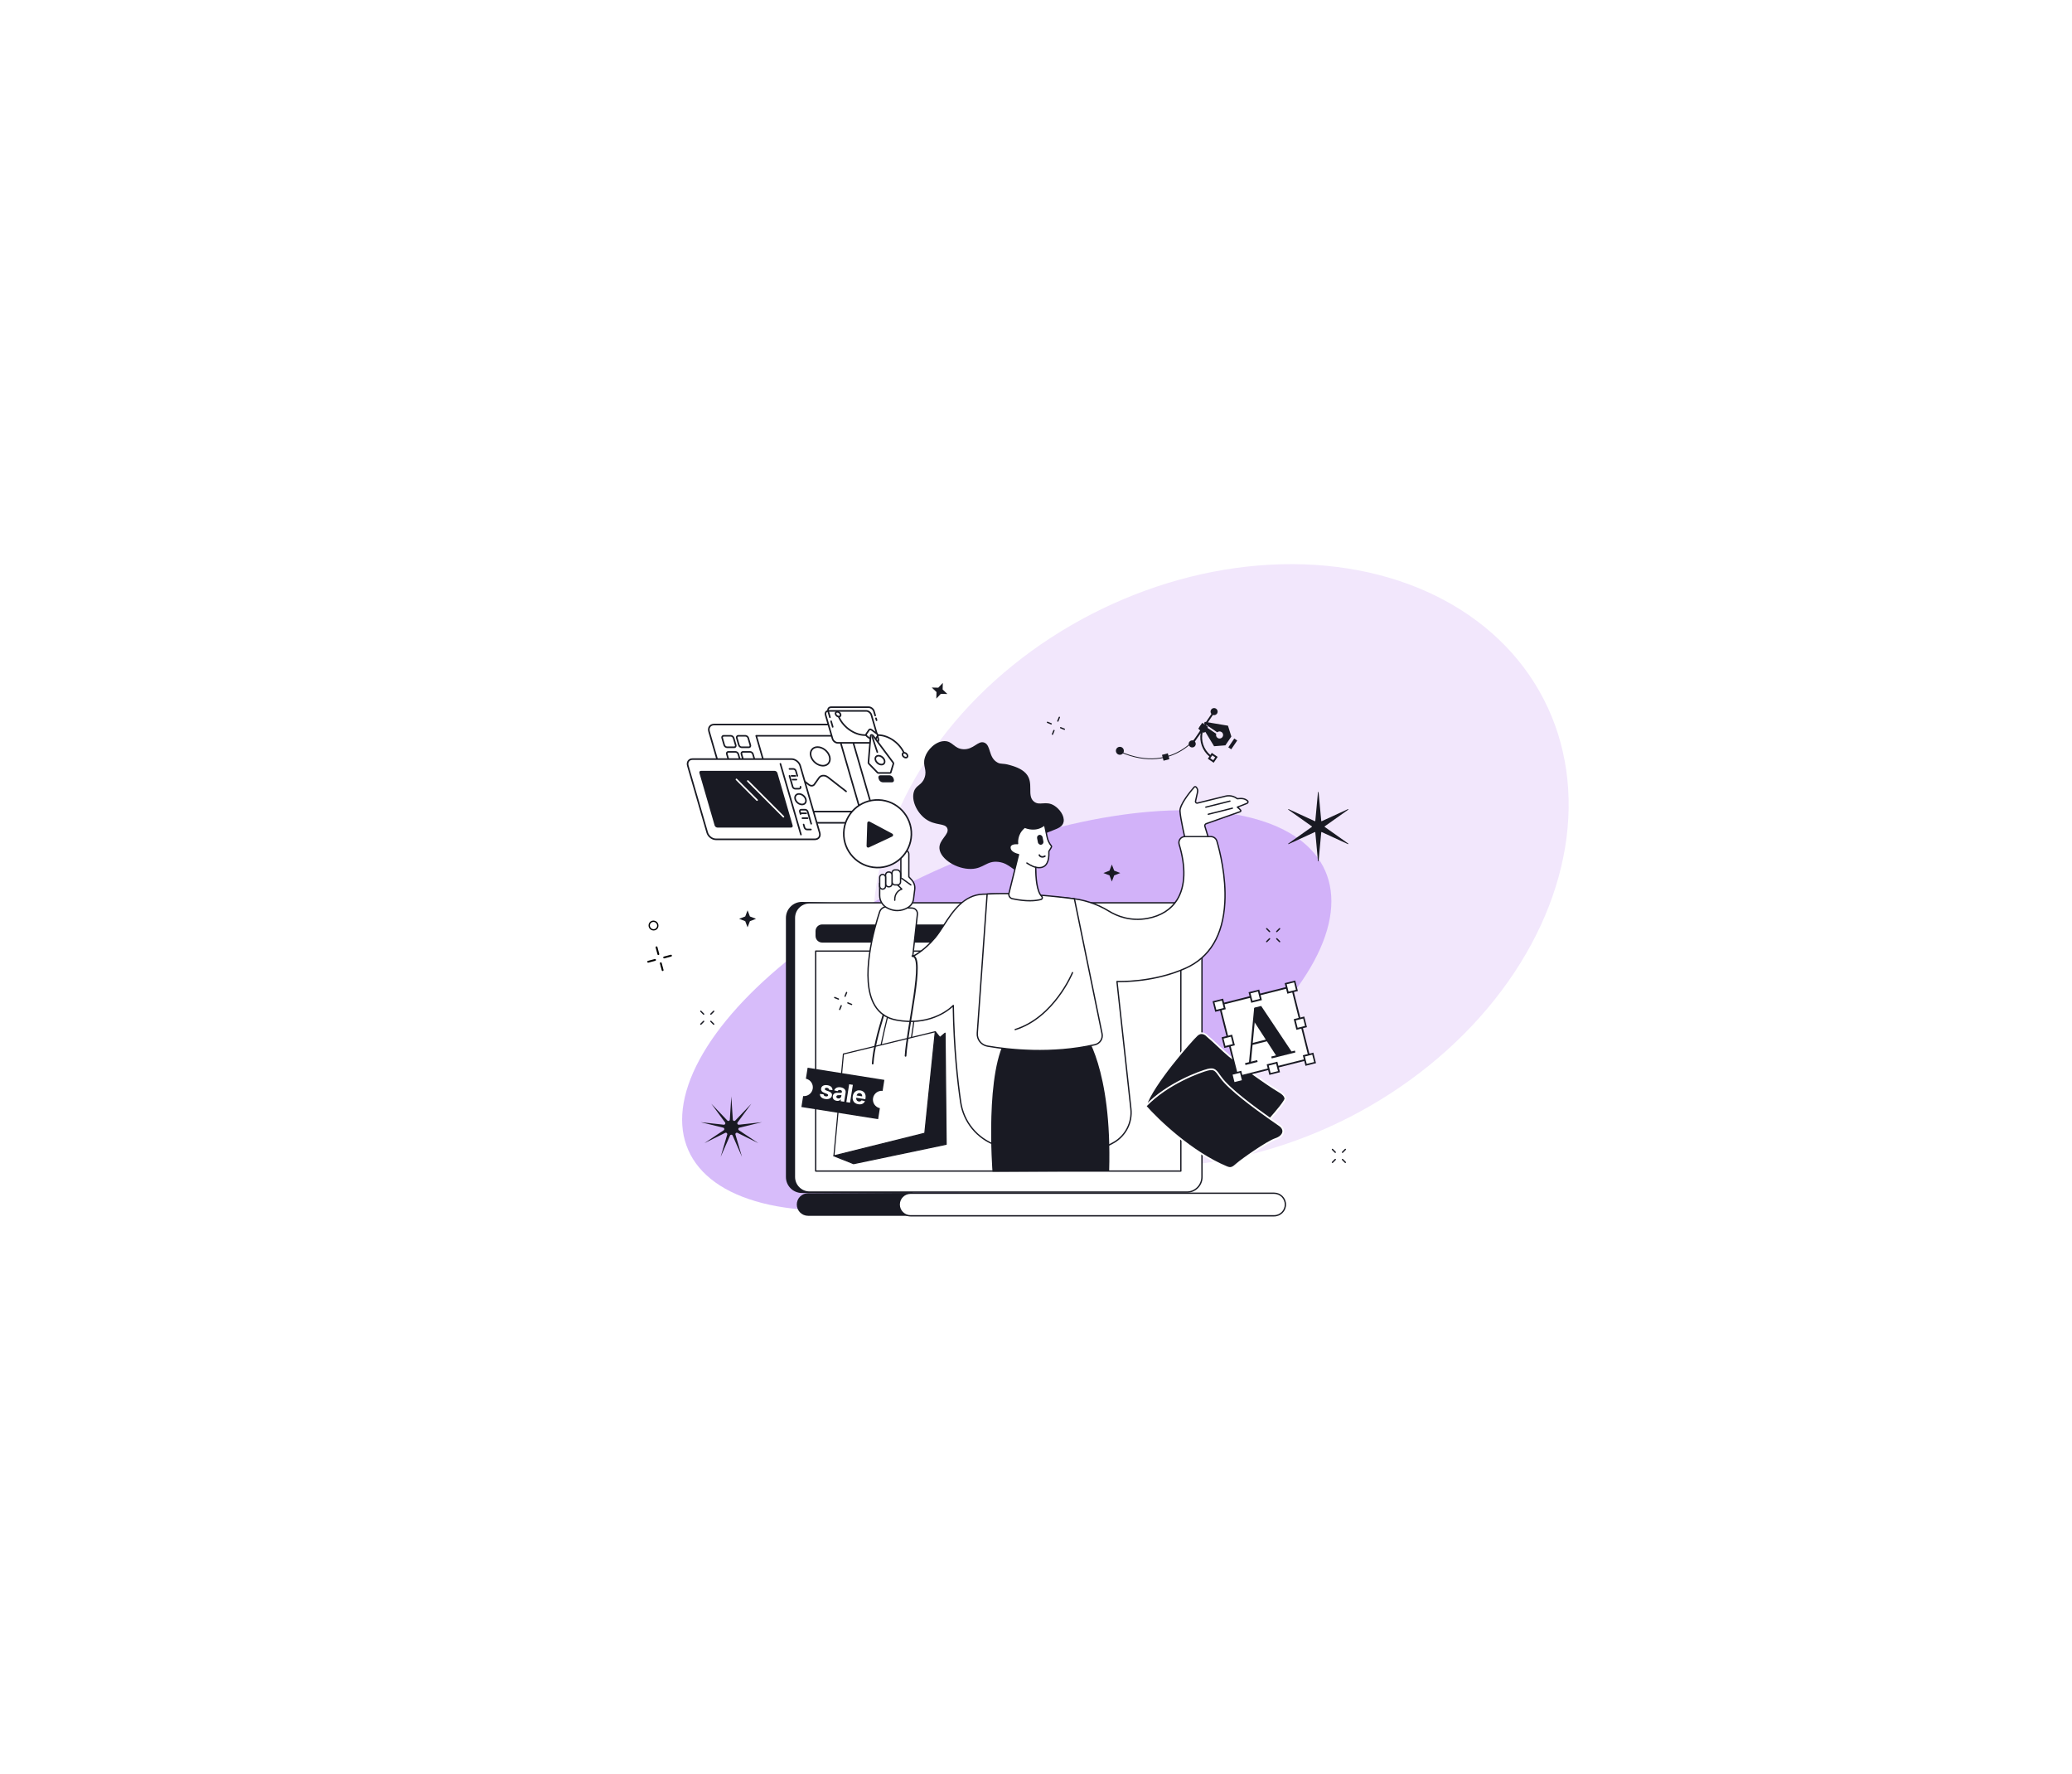 <?xml version="1.0" encoding="UTF-8"?> <svg xmlns="http://www.w3.org/2000/svg" width="1860" height="1592" viewBox="0 0 1860 1592" fill="none"><path d="M591.215 857.127C590.776 857.245 590.327 856.983 590.211 856.547L588.563 850.397C588.445 849.958 588.707 849.51 589.142 849.393C589.578 849.276 590.03 849.537 590.146 849.973L591.794 856.123C591.912 856.562 591.65 857.01 591.215 857.127Z" fill="black"></path><path d="M595.055 871.457C594.615 871.575 594.167 871.313 594.051 870.878L592.403 864.727C592.285 864.288 592.547 863.84 592.982 863.723C593.418 863.607 593.869 863.868 593.986 864.303L595.634 870.454C595.752 870.893 595.49 871.341 595.055 871.457Z" fill="black"></path><path d="M588.224 862.316L582.073 863.964C581.634 864.082 581.186 863.82 581.07 863.385C580.953 862.949 581.214 862.497 581.649 862.381L587.8 860.733C588.239 860.615 588.687 860.877 588.804 861.312C588.92 861.748 588.659 862.199 588.224 862.316Z" fill="black"></path><path d="M602.551 858.477L596.401 860.125C595.962 860.243 595.513 859.981 595.397 859.546C595.28 859.11 595.541 858.658 595.976 858.542L602.127 856.894C602.566 856.776 603.014 857.038 603.131 857.473C603.247 857.909 602.987 858.361 602.551 858.477Z" fill="black"></path><path d="M648.361 696.715C647.245 697.014 646.06 696.996 644.917 696.646C641.604 695.64 639.676 692.145 640.62 688.857C641.075 687.273 642.121 685.966 643.569 685.181C645.041 684.382 646.746 684.21 648.372 684.708C651.685 685.714 653.613 689.209 652.67 692.498C652.215 694.082 651.168 695.388 649.72 696.173C649.286 696.409 648.829 696.59 648.357 696.716L648.361 696.715ZM645.349 686.224C645.004 686.317 644.673 686.448 644.353 686.622C643.296 687.198 642.533 688.151 642.199 689.309C641.501 691.741 642.934 694.327 645.395 695.076C646.596 695.441 647.855 695.315 648.936 694.729C649.993 694.152 650.756 693.2 651.089 692.042C651.788 689.61 650.351 687.025 647.893 686.275C647.046 686.02 646.173 686.003 645.349 686.224Z" fill="black"></path><path d="M587.864 834.965C587.071 835.177 586.23 835.164 585.418 834.916C583.065 834.201 581.695 831.719 582.365 829.383C582.689 828.258 583.432 827.33 584.46 826.773C585.506 826.205 586.717 826.083 587.872 826.437C590.225 827.151 591.594 829.634 590.924 831.969C590.601 833.094 589.858 834.022 588.829 834.58C588.521 834.748 588.196 834.876 587.861 834.965L587.864 834.965ZM585.725 827.513C585.479 827.579 585.244 827.672 585.017 827.796C584.266 828.206 583.724 828.882 583.487 829.705C582.991 831.432 584.009 833.269 585.757 833.8C586.61 834.06 587.504 833.971 588.272 833.554C589.023 833.145 589.565 832.468 589.802 831.646C590.298 829.918 589.277 828.082 587.532 827.55C586.93 827.369 586.31 827.357 585.725 827.513Z" fill="black"></path><g filter="url(#filter0_f_4137_347)"><ellipse cx="1095.94" cy="776.755" rx="325.973" ry="253.706" transform="rotate(-27.234 1095.94 776.755)" fill="#F2E7FC"></ellipse></g><g opacity="0.6" filter="url(#filter1_f_4137_347)"><ellipse cx="903.744" cy="906.874" rx="140.591" ry="312.147" transform="rotate(66.332 903.744 906.874)" fill="#BD90F7"></ellipse></g><path d="M1183.12 711.002C1183.15 710.663 1183.64 710.663 1183.67 711.002L1186.07 736.804C1186.09 736.996 1186.29 737.113 1186.46 737.032L1210.01 726.207C1210.32 726.064 1210.56 726.493 1210.29 726.69L1189.14 741.666C1188.98 741.777 1188.98 742.011 1189.14 742.123L1210.29 757.099C1210.56 757.295 1210.32 757.724 1210.01 757.581L1186.46 746.756C1186.29 746.675 1186.09 746.792 1186.07 746.984L1183.67 772.786C1183.64 773.125 1183.15 773.125 1183.12 772.786L1180.72 746.984C1180.7 746.792 1180.5 746.675 1180.32 746.756L1156.78 757.581C1156.47 757.724 1156.22 757.295 1156.5 757.099L1177.65 742.123C1177.81 742.011 1177.81 741.777 1177.65 741.666L1156.5 726.69C1156.22 726.493 1156.47 726.064 1156.78 726.207L1180.32 737.032C1180.5 737.113 1180.7 736.996 1180.72 736.804L1183.12 711.002Z" fill="#191A23"></path><path d="M656.5 984L657.845 1004.88C657.916 1005.99 659.277 1006.49 660.046 1005.68L674.498 990.551L662.107 1007.41C661.447 1008.31 662.17 1009.56 663.278 1009.44L684.075 1007.14L663.745 1012.09C662.662 1012.35 662.411 1013.78 663.338 1014.4L680.749 1026L661.993 1016.72C660.995 1016.23 659.886 1017.16 660.199 1018.23L666.077 1038.31L657.671 1019.15C657.224 1018.13 655.776 1018.13 655.329 1019.15L646.923 1038.31L652.801 1018.23C653.114 1017.16 652.005 1016.23 651.007 1016.72L632.251 1026L649.662 1014.4C650.589 1013.78 650.338 1012.35 649.255 1012.09L628.925 1007.14L649.722 1009.44C650.83 1009.56 651.553 1008.31 650.893 1007.41L638.502 990.551L652.954 1005.68C653.723 1006.49 655.084 1005.99 655.155 1004.88L656.5 984Z" fill="#191A23"></path><path d="M810.101 1059.9C819.04 1053.5 828.297 1047.54 837.7 1041.85C856.787 1030.31 876.579 1019.99 896.508 1009.99C906.992 1004.73 917.752 999.97 928.409 995.072C939.129 990.148 949.87 985.269 960.614 980.389C970.43 975.932 980.247 971.475 990.053 966.994C1022.71 897.608 1058.75 818.947 1054.33 818.947L719.851 809.451C711.937 809.451 705.5 815.896 705.5 823.818V1056.34C705.5 1064.27 711.937 1070.71 719.851 1070.71L818.47 1071.35C823.532 1067.63 804.999 1063.56 810.104 1059.9L810.101 1059.9Z" fill="#191A23"></path><path d="M1065.45 810.263H726.678C719.2 810.263 713.138 816.332 713.138 823.818V1056.34C713.138 1063.83 719.2 1069.9 726.678 1069.9H1065.45C1072.92 1069.9 1078.99 1063.83 1078.99 1056.34V823.818C1078.99 816.332 1072.92 810.263 1065.45 810.263Z" fill="white"></path><path d="M1065.45 1070.49H726.678C718.886 1070.49 712.547 1064.14 712.547 1056.34V823.816C712.547 816.015 718.886 809.669 726.678 809.669H1065.45C1073.24 809.669 1079.58 816.015 1079.58 823.816V1056.34C1079.58 1064.14 1073.24 1070.49 1065.45 1070.49ZM726.678 810.855C719.538 810.855 713.732 816.671 713.732 823.816V1056.34C713.732 1063.49 719.541 1069.3 726.678 1069.3H1065.45C1072.59 1069.3 1078.39 1063.49 1078.39 1056.34V823.816C1078.39 816.668 1072.59 810.855 1065.45 810.855H726.678Z" fill="#191A23"></path><path d="M863.678 1070.93H725.382C719.806 1070.93 715.271 1075.47 715.271 1081.05C715.271 1086.63 719.809 1091.18 725.382 1091.18H867.809C873.385 1091.18 863.68 1070.93 863.68 1070.93L863.678 1070.93Z" fill="#191A23"></path><path d="M1143.78 1070.93H817.315C811.731 1070.93 807.205 1075.46 807.205 1081.05C807.205 1086.64 811.731 1091.18 817.315 1091.18H1143.78C1149.36 1091.18 1153.89 1086.64 1153.89 1081.05C1153.89 1075.46 1149.36 1070.93 1143.78 1070.93Z" fill="white"></path><path d="M1143.78 1091.77H817.315C811.413 1091.77 806.611 1086.96 806.611 1081.05C806.611 1075.14 811.413 1070.34 817.315 1070.34H1143.78C1149.68 1070.34 1154.48 1075.14 1154.48 1081.05C1154.48 1086.96 1149.68 1091.77 1143.78 1091.77ZM817.315 1071.52C812.065 1071.52 807.795 1075.8 807.795 1081.05C807.795 1086.31 812.065 1090.58 817.315 1090.58H1143.78C1149.03 1090.58 1153.29 1086.31 1153.29 1081.05C1153.29 1075.8 1149.03 1071.52 1143.78 1071.52H817.315Z" fill="#191A23"></path><path d="M1054.09 829.69H738.031C734.751 829.69 732.092 832.352 732.092 835.635V840.008C732.092 843.292 734.751 845.954 738.031 845.954H1054.09C1057.37 845.954 1060.03 843.292 1060.03 840.008V835.635C1060.03 832.352 1057.37 829.69 1054.09 829.69Z" fill="#191A23"></path><path d="M1049.54 841.652C1051.64 841.155 1052.95 839.046 1052.45 836.941C1051.95 834.836 1049.85 833.532 1047.74 834.029C1045.64 834.526 1044.34 836.635 1044.83 838.74C1045.33 840.845 1047.44 842.149 1049.54 841.652Z" fill="white"></path><path d="M1060.03 853.587H732.227V1051.03H1060.03V853.587Z" fill="white"></path><path d="M1060.03 1051.63H732.227C731.901 1051.63 731.636 1051.36 731.636 1051.04V853.589C731.636 853.263 731.901 852.998 732.227 852.998H1060.03C1060.36 852.998 1060.62 853.263 1060.62 853.589V1051.04C1060.62 1051.36 1060.36 1051.63 1060.03 1051.63H1060.03ZM732.818 1050.44H1059.44V854.178H732.818V1050.44Z" fill="#191A23"></path><path d="M816.345 941.351C822.5 910.5 827.675 854.362 818.296 857.489C807.783 860.993 793.5 923.5 788.994 947.833" stroke="#191A23"></path><path d="M830.187 1017.07L839.583 925.959L843.759 931.159L848.379 927.284L849.355 1027.01L766.264 1044.4L748.604 1037.36L830.187 1017.07Z" fill="#191A23" stroke="#191A23" stroke-linejoin="round"></path><path d="M830.187 1017.07L748.604 1037.36L757.118 945.971L839.583 925.959L830.187 1017.07Z" fill="white" stroke="#191A23" stroke-linejoin="round"></path><path d="M915.942 781.45C910.069 783.278 907.077 774.859 896.211 773.549C885.629 772.273 883.133 779.619 871.747 779.869C858.769 780.155 844.201 771.004 843.337 761.697C842.585 753.589 852.565 748.949 850.379 743.441C848.365 738.362 839.542 741.443 830.683 734.866C823.079 729.222 817.816 718.222 820.45 710.342C822.454 704.349 827.407 704.991 829.919 698.095C832.583 690.786 828.03 687.74 830.134 680.285C832.302 672.606 840.184 665.212 847.803 665.138C855.189 665.064 856.397 671.925 864.642 672.421C874.088 672.991 877.904 664.31 883.583 666.496C889.708 668.852 887.132 679.661 895.265 684.28C898.652 686.204 899.614 684.684 906.47 686.644C909.966 687.645 916.674 689.563 920.795 693.975C928.69 702.431 921.354 713.924 928.176 719.432C933.256 723.537 938.806 718.347 946.327 722.987C950.975 725.853 955.82 732.13 954.781 737.614C953.143 746.242 938.689 743.618 928.57 755.775C919.3 766.913 922.997 779.256 915.945 781.453L915.942 781.45Z" fill="#191A23"></path><path d="M817.66 876.226C817.641 876.226 817.62 876.226 817.601 876.224C817.275 876.192 817.039 875.903 817.071 875.576L818.77 858.299C818.802 857.972 819.085 857.742 819.417 857.768C819.743 857.8 819.979 858.089 819.947 858.416L818.248 875.693C818.219 875.998 817.959 876.229 817.66 876.229V876.226Z" fill="#191A23"></path><path d="M1120.12 718.989C1117.48 716.485 1114.39 716.408 1110.78 716.856L1109.51 716.06C1106.72 714.314 1103.34 713.773 1100.15 714.558L1074.98 720.746C1073.92 721.006 1072.97 720.066 1073.21 719.005C1073.69 716.891 1074.41 713.717 1074.96 711.21C1075.53 708.645 1074.52 707.135 1073.67 706.36C1073.18 705.917 1072.43 705.965 1071.99 706.461C1069.21 709.658 1058.92 721.892 1059.25 727.944C1059.62 734.94 1064.42 755.311 1064.42 755.311H1085.81L1081.61 741.594C1081.32 740.634 1081.83 739.61 1082.78 739.275L1113.33 728.461C1113.88 728.267 1114.06 727.583 1113.68 727.137C1113 726.341 1111.93 725.206 1110.76 724.415L1119.44 720.979C1120.23 720.666 1120.56 719.721 1120.12 718.989H1120.12Z" fill="white"></path><path d="M1085.8 755.903H1064.41C1064.14 755.903 1063.9 755.714 1063.84 755.446C1063.64 754.613 1059.03 734.945 1058.65 727.975C1058.32 721.762 1068.44 709.639 1071.54 706.074C1071.86 705.71 1072.3 705.495 1072.78 705.469C1073.25 705.432 1073.71 705.601 1074.06 705.922C1074.89 706.681 1076.19 708.392 1075.54 711.34C1074.98 713.847 1074.26 717.023 1073.78 719.138C1073.71 719.438 1073.8 719.732 1074.02 719.947C1074.24 720.162 1074.53 720.244 1074.83 720.17L1100 713.983C1103.33 713.163 1106.91 713.739 1109.82 715.556L1110.92 716.241C1114.75 715.787 1117.86 716.028 1120.52 718.557C1120.56 718.594 1120.6 718.636 1120.62 718.684C1120.92 719.183 1120.98 719.782 1120.79 720.329C1120.6 720.878 1120.19 721.313 1119.65 721.526L1111.95 724.574C1112.82 725.293 1113.58 726.116 1114.12 726.747C1114.42 727.105 1114.54 727.588 1114.41 728.042C1114.29 728.493 1113.96 728.856 1113.52 729.013L1082.97 739.827C1082.32 740.058 1081.97 740.753 1082.17 741.414L1086.37 755.131C1086.42 755.311 1086.39 755.505 1086.28 755.656C1086.17 755.807 1085.99 755.897 1085.8 755.897L1085.8 755.903ZM1064.88 754.717H1085L1081.04 741.767C1080.66 740.498 1081.33 739.159 1082.58 738.715L1113.13 727.901C1113.23 727.864 1113.26 727.784 1113.27 727.739C1113.29 727.694 1113.3 727.607 1113.22 727.522C1112.56 726.742 1111.53 725.654 1110.42 724.906C1110.24 724.784 1110.14 724.569 1110.17 724.351C1110.19 724.134 1110.33 723.945 1110.54 723.866L1119.22 720.43C1119.44 720.345 1119.6 720.17 1119.68 719.952C1119.74 719.756 1119.73 719.544 1119.64 719.358C1117.27 717.156 1114.52 716.991 1110.85 717.445C1110.72 717.461 1110.58 717.432 1110.47 717.36L1109.2 716.564C1106.56 714.914 1103.31 714.394 1100.29 715.134L1075.12 721.321C1074.42 721.494 1073.7 721.295 1073.19 720.791C1072.68 720.289 1072.47 719.573 1072.63 718.875C1073.11 716.761 1073.83 713.59 1074.38 711.083C1074.88 708.838 1074.05 707.514 1073.27 706.798C1073.15 706.694 1073 706.639 1072.85 706.649C1072.69 706.657 1072.54 706.732 1072.44 706.851C1066.19 714.025 1059.59 723.327 1059.84 727.912C1060.17 734.197 1064.18 751.663 1064.89 754.717H1064.88Z" fill="#191A23"></path><path d="M1084.63 731.385C1084.37 731.385 1084.12 731.204 1084.06 730.936C1083.98 730.618 1084.17 730.297 1084.49 730.217L1106.19 724.778C1106.51 724.696 1106.83 724.892 1106.91 725.208C1106.99 725.526 1106.79 725.848 1106.48 725.927L1084.78 731.366C1084.73 731.379 1084.68 731.385 1084.63 731.385H1084.63Z" fill="#191A23"></path><path d="M1082.42 725.02C1082.16 725.02 1081.91 724.839 1081.85 724.571C1081.77 724.253 1081.96 723.932 1082.28 723.852L1103.98 718.413C1104.3 718.334 1104.62 718.527 1104.7 718.843C1104.78 719.162 1104.58 719.483 1104.27 719.562L1082.57 725.001C1082.52 725.014 1082.47 725.02 1082.42 725.02H1082.42Z" fill="#191A23"></path><path d="M796.375 813.821C802.452 814.187 812.637 814.689 818.831 814.989C821.701 815.127 823.853 817.658 823.537 820.518L819.355 858.357C819.355 858.357 828.912 854.054 839.38 841.573C849.846 829.093 859.275 803.437 882.457 802.529C897.205 801.951 934.21 804.315 959.18 806.111C972.005 807.034 984.442 810.969 995.393 817.716C1003.35 822.616 1015.16 826.997 1030.1 824.275C1057.53 819.279 1069.92 795.774 1058.5 757.81C1057.46 754.335 1060.04 750.827 1063.67 750.827H1086.94C1089.46 750.827 1091.68 752.493 1092.39 754.921C1097.69 773.018 1115.4 845.951 1064.41 868.914C1034.32 882.467 1002.69 880.904 1002.69 880.904L1015.18 995.178C1016.52 1007.39 1010.52 1019.25 999.874 1025.36C988.701 1031.77 971.236 1037.66 945.253 1036.8C923.561 1036.08 906.704 1032.24 894.258 1027.86C877.231 1021.87 864.96 1006.89 862.35 989.018C859.538 969.766 856.286 939.908 855.751 902.416C855.751 902.416 838.124 921.744 804.586 915.488C763.166 907.759 783.217 837.806 789.631 818.401C790.582 815.519 793.349 813.646 796.375 813.829V813.821Z" fill="white"></path><path d="M950.35 1037.48C948.667 1037.48 946.963 1037.45 945.235 1037.39C926.44 1036.77 909.224 1033.75 894.062 1028.41C876.796 1022.34 864.42 1007.28 861.764 989.097C859.082 970.74 855.78 941.117 855.178 903.79C850.949 907.674 833.513 921.479 804.477 916.064C795.665 914.419 788.997 909.855 784.656 902.501C770.711 878.858 784.508 832.006 789.069 818.21C790.103 815.079 793.134 813.031 796.413 813.232C802.58 813.604 813.125 814.121 818.863 814.397C820.413 814.471 821.823 815.164 822.83 816.344C823.84 817.528 824.301 819.032 824.129 820.582L820.066 857.331C822.724 855.9 830.569 851.159 838.927 841.191C841.453 838.18 843.934 834.367 846.56 830.332C854.593 817.992 864.592 802.633 882.433 801.935C896.871 801.37 932.162 803.572 959.223 805.517C972.185 806.448 984.803 810.492 995.703 817.207C1002.98 821.688 1014.83 826.45 1030 823.688C1041.85 821.529 1050.95 815.758 1056.3 807C1063.48 795.249 1064.05 778.298 1057.94 757.98C1057.38 756.136 1057.72 754.194 1058.87 752.65C1060.01 751.114 1061.76 750.233 1063.67 750.233H1086.94C1089.7 750.233 1092.18 752.093 1092.96 754.754C1095.54 763.557 1101.4 786.576 1100.11 810.125C1098.48 839.631 1086.56 859.591 1064.66 869.453C1037.22 881.806 1008.17 881.639 1003.35 881.517L1015.77 995.112C1017.13 1007.58 1011.01 1019.65 1000.17 1025.87C986.74 1033.58 969.999 1037.48 950.347 1037.48L950.35 1037.48ZM855.751 901.816C855.822 901.816 855.891 901.829 855.96 901.856C856.188 901.941 856.339 902.158 856.342 902.4C856.882 940.311 860.227 970.379 862.936 988.925C865.527 1006.67 877.604 1021.37 894.454 1027.29C909.502 1032.59 926.599 1035.59 945.275 1036.2C966.919 1036.92 985.195 1033.1 999.58 1024.84C1010.01 1018.85 1015.91 1007.23 1014.6 995.237L1002.1 880.962C1002.08 880.79 1002.14 880.617 1002.26 880.493C1002.38 880.365 1002.55 880.299 1002.72 880.307C1003.04 880.326 1034.56 881.703 1064.17 868.368C1085.64 858.702 1097.33 839.082 1098.93 810.056C1100.21 786.69 1094.39 763.828 1091.83 755.083C1091.2 752.923 1089.19 751.414 1086.94 751.414H1063.68C1062.14 751.414 1060.74 752.122 1059.82 753.353C1058.9 754.592 1058.63 756.152 1059.07 757.633C1065.29 778.285 1064.68 795.568 1057.31 807.613C1051.78 816.668 1042.41 822.63 1030.21 824.851C1014.68 827.681 1002.54 822.802 995.085 818.212C984.344 811.595 971.915 807.613 959.141 806.695C932.109 804.75 896.869 802.553 882.483 803.116C865.254 803.79 855.852 818.234 847.556 830.977C844.909 835.041 842.41 838.883 839.836 841.95C829.403 854.393 819.997 858.715 819.602 858.893C819.409 858.981 819.183 858.957 819.011 858.832C818.839 858.708 818.749 858.501 818.77 858.288L822.952 820.449C823.087 819.228 822.724 818.045 821.929 817.111C821.137 816.18 820.026 815.636 818.807 815.578C813.067 815.302 802.516 814.782 796.344 814.41C793.574 814.233 791.062 815.957 790.195 818.578C785.674 832.255 771.986 878.683 785.679 901.896C789.838 908.943 796.235 913.318 804.697 914.896C837.531 921.025 855.144 902.198 855.316 902.01C855.43 901.885 855.589 901.816 855.753 901.816H855.751Z" fill="#191A23"></path><path d="M818.563 789.924L815.844 786.907V766.597C815.844 764.621 814.243 763.018 812.269 763.018C810.295 763.018 808.694 764.621 808.694 766.597V788.467L789.668 792.612V803.776C789.668 808.639 792.49 813.06 796.898 815.103L797.844 815.54C803.55 818.186 810.215 817.692 815.47 814.235C818.007 812.566 819.684 809.868 820.061 806.854L821.147 798.154C821.521 795.164 820.575 792.158 818.558 789.921L818.563 789.924Z" fill="white"></path><path d="M805.506 817.835C802.826 817.835 800.134 817.254 797.598 816.079L796.651 815.641C792.051 813.511 789.077 808.852 789.077 803.776V792.612C789.077 792.333 789.271 792.092 789.544 792.033L808.103 787.99V766.598C808.103 764.297 809.971 762.427 812.269 762.427C814.567 762.427 816.435 764.297 816.435 766.598V786.682L819.001 789.529C821.134 791.895 822.133 795.069 821.738 798.234L820.652 806.934C820.254 810.125 818.484 812.97 815.797 814.737C812.667 816.795 809.097 817.838 805.503 817.838L805.506 817.835ZM790.262 793.089V803.776C790.262 808.393 792.965 812.627 797.15 814.567L798.096 815.005C803.656 817.581 810.03 817.108 815.15 813.742C817.546 812.166 819.123 809.629 819.48 806.782L820.567 798.083C820.919 795.26 820.029 792.431 818.126 790.319L815.407 787.303C815.309 787.194 815.253 787.053 815.253 786.905V766.595C815.253 764.947 813.915 763.607 812.269 763.607C810.623 763.607 809.285 764.947 809.285 766.595V788.465C809.285 788.743 809.092 788.985 808.819 789.043L790.259 793.087L790.262 793.089Z" fill="#191A23"></path><path d="M803.422 780.733H805.042C806.899 780.733 808.407 782.243 808.407 784.103V791.556C808.407 793.023 807.217 794.214 805.752 794.214H803.425C801.959 794.214 800.77 793.023 800.77 791.556V783.395C800.77 781.927 801.959 780.736 803.425 780.736L803.422 780.733Z" fill="white"></path><path d="M805.749 794.809H803.422C801.631 794.809 800.173 793.349 800.173 791.556V783.395C800.173 781.601 801.631 780.142 803.422 780.142H805.042C807.223 780.142 808.999 781.919 808.999 784.103V791.556C808.999 793.349 807.541 794.809 805.749 794.809ZM803.422 781.328C802.283 781.328 801.358 782.254 801.358 783.395V791.556C801.358 792.697 802.286 793.623 803.422 793.623H805.749C806.889 793.623 807.814 792.697 807.814 791.556V784.103C807.814 782.572 806.571 781.328 805.039 781.328H803.42H803.422Z" fill="#191A23"></path><path d="M798.109 782.617H797.64C796.173 782.617 794.984 783.807 794.984 785.276V793.233C794.984 794.701 796.173 795.891 797.64 795.891H798.109C799.576 795.891 800.764 794.701 800.764 793.233V785.276C800.764 783.807 799.576 782.617 798.109 782.617Z" fill="white"></path><path d="M798.109 796.485H797.64C795.848 796.485 794.391 795.026 794.391 793.233V785.278C794.391 783.485 795.848 782.026 797.64 782.026H798.109C799.9 782.026 801.358 783.485 801.358 785.278V793.233C801.358 795.026 799.9 796.485 798.109 796.485ZM797.64 783.212C796.5 783.212 795.575 784.138 795.575 785.278V793.233C795.575 794.373 796.5 795.299 797.64 795.299H798.109C799.248 795.299 800.173 794.373 800.173 793.233V785.278C800.173 784.138 799.248 783.212 798.109 783.212H797.64Z" fill="#191A23"></path><path d="M792.329 797.987C790.861 797.987 789.673 796.796 789.673 795.329V787.457C789.673 785.987 790.863 784.798 792.329 784.798C793.794 784.798 794.984 785.989 794.984 787.457V795.329C794.984 796.798 793.794 797.987 792.329 797.987Z" fill="white"></path><path d="M792.329 798.579C790.537 798.579 789.08 797.119 789.08 795.326V787.454C789.08 785.66 790.537 784.201 792.329 784.201C794.12 784.201 795.578 785.66 795.578 787.454V795.326C795.578 797.119 794.12 798.579 792.329 798.579ZM792.329 785.39C791.189 785.39 790.264 786.316 790.264 787.457V795.329C790.264 796.469 791.192 797.395 792.329 797.395C793.466 797.395 794.393 796.469 794.393 795.329V787.457C794.393 786.318 793.466 785.39 792.329 785.39Z" fill="#191A23"></path><path d="M817.66 794.809C817.541 794.809 817.419 794.771 817.315 794.697L809.19 788.844C808.925 788.653 808.864 788.282 809.055 788.016C809.245 787.751 809.616 787.69 809.881 787.881L818.007 793.734C818.272 793.925 818.333 794.296 818.142 794.562C818.026 794.724 817.845 794.809 817.662 794.809H817.66Z" fill="#191A23"></path><path d="M803.222 808.568C802.906 808.568 802.644 808.318 802.631 808.003C802.334 801.359 806.571 798.648 808.474 797.769L805.328 794.636C805.098 794.405 805.095 794.028 805.328 793.798C805.559 793.567 805.933 793.564 806.166 793.798L809.95 797.57C810.099 797.719 810.16 797.937 810.104 798.141C810.051 798.345 809.892 798.504 809.691 798.563C809.439 798.634 803.476 800.412 803.813 807.952C803.826 808.279 803.574 808.557 803.248 808.57C803.24 808.57 803.229 808.57 803.222 808.57V808.568Z" fill="#191A23"></path><path d="M890.959 1051.64C890.959 1051.64 883.66 959.281 904.732 929.817L973.433 926.926C973.433 926.926 998.372 958.413 995.671 1051.03L890.956 1051.63L890.959 1051.64Z" fill="#191A23"></path><path d="M886.138 802.37L877.3 927.244C876.899 932.885 880.827 937.92 886.395 938.881C904.075 941.932 943.207 946.623 982.865 937.621C987.341 936.604 990.206 932.227 989.284 927.727L964.486 806.668C964.486 806.668 919.766 800.34 886.138 802.37Z" fill="white"></path><path d="M933.174 943.476C913.751 943.476 897.081 941.324 886.297 939.464C880.408 938.448 876.29 933.176 876.711 927.201L885.55 802.328C885.571 802.03 885.807 801.797 886.104 801.778C919.403 799.762 964.12 806.018 964.568 806.082C964.815 806.116 965.013 806.305 965.064 806.549L989.862 927.607C990.853 932.447 987.837 937.1 982.995 938.199C965.705 942.123 948.572 943.476 933.171 943.476H933.174ZM886.692 802.93L877.891 927.284C877.512 932.651 881.211 937.384 886.496 938.297C905.744 941.619 943.844 945.872 982.733 937.042C986.941 936.087 989.562 932.046 988.704 927.846L963.988 807.199C959.414 806.575 918.099 801.123 886.689 802.932L886.692 802.93Z" fill="#191A23"></path><path d="M911.304 924.612C911.053 924.612 910.817 924.45 910.74 924.195C910.645 923.882 910.819 923.551 911.13 923.455C945.68 912.76 962.072 873.077 962.233 872.679C962.355 872.376 962.702 872.23 963.005 872.352C963.307 872.474 963.455 872.819 963.331 873.125C963.166 873.53 946.56 913.731 911.479 924.591C911.421 924.609 911.363 924.617 911.304 924.617V924.612Z" fill="#191A23"></path><path d="M943.891 759.373C941.845 756.913 940.464 753.966 939.876 750.822C938.829 745.218 937.69 740.26 937.69 740.26C929.328 747.198 919.907 742.425 919.907 742.425C912.038 748.548 913.461 757.168 913.461 757.168C913.461 757.168 906.142 756.364 906.653 761.095C907.162 765.788 914.219 766.966 914.325 766.982L905.731 801.728C905.193 803.901 906.547 806.106 908.733 806.583C921.966 809.475 930.261 808.39 934.454 807.27C935.678 806.944 936.052 805.427 935.148 804.535C930.534 799.972 929.755 786.931 929.771 778.37C934.04 779.322 937.978 778.473 939.934 774.541C941.331 771.731 941.705 768.776 941.54 764.337C941.511 763.557 944.397 760.278 943.888 759.376L943.891 759.373Z" fill="white"></path><path d="M924.367 809.035C920.137 809.035 914.924 808.539 908.609 807.159C907.401 806.894 906.372 806.167 905.718 805.111C905.058 804.049 904.859 802.795 905.158 801.582L913.605 767.438C911.76 767.022 906.531 765.462 906.068 761.156C905.932 759.914 906.261 758.887 907.04 758.107C908.569 756.579 911.45 756.481 912.799 756.529C912.632 754.255 912.743 747.245 919.546 741.952C919.727 741.812 919.973 741.788 920.177 741.891C920.267 741.939 929.363 746.402 937.316 739.8C937.475 739.668 937.69 739.628 937.883 739.694C938.077 739.761 938.225 739.923 938.27 740.124C938.281 740.175 939.423 745.16 940.462 750.71C941.032 753.751 942.375 756.616 944.35 758.993C944.374 759.02 944.392 759.049 944.411 759.081C944.853 759.866 944.193 760.997 943.048 762.764C942.68 763.331 942.177 764.111 942.137 764.345C942.314 769.091 941.848 772.031 940.472 774.801C938.67 778.425 935.098 779.932 930.373 779.089C930.399 786.868 931.149 799.738 935.572 804.111C936.155 804.689 936.381 805.501 936.174 806.283C935.97 807.05 935.387 807.634 934.616 807.838C932.204 808.483 928.835 809.035 924.372 809.035H924.367ZM912.288 757.707C911.005 757.707 908.935 757.887 907.878 758.946C907.358 759.468 907.151 760.148 907.247 761.028C907.705 765.26 914.357 766.385 914.426 766.396C914.591 766.422 914.734 766.515 914.826 766.653C914.917 766.791 914.948 766.961 914.909 767.123L906.314 801.869C906.091 802.768 906.24 803.699 906.727 804.487C907.212 805.27 907.973 805.809 908.866 806.002C922.281 808.934 930.563 807.695 934.308 806.695C934.671 806.597 934.934 806.337 935.029 805.978C935.127 805.61 935.018 805.228 934.74 804.952C930.115 800.378 929.167 787.969 929.188 778.362C929.188 778.181 929.27 778.011 929.411 777.9C929.551 777.788 929.734 777.746 929.909 777.786C933.094 778.497 937.329 778.465 939.415 774.273C940.695 771.697 941.127 768.916 940.957 764.356C940.939 763.87 941.323 763.254 942.057 762.119C942.518 761.405 943.366 760.095 943.369 759.659C941.305 757.147 939.9 754.13 939.301 750.928C938.53 746.802 937.7 742.99 937.327 741.302C929.88 746.853 921.77 743.87 920.002 743.109C912.807 748.933 914.042 756.988 914.055 757.067C914.084 757.25 914.029 757.436 913.902 757.571C913.774 757.707 913.591 757.776 913.409 757.754C913.395 757.754 912.947 757.707 912.295 757.707H912.288Z" fill="#191A23"></path><path d="M933 767.393C933.333 768.559 935.5 769.893 938 768.393" stroke="#191A23" stroke-width="1.4" stroke-linecap="round"></path><path d="M929.776 778.959C929.742 778.959 929.705 778.956 929.668 778.948C926.289 778.322 921.648 775.172 921.452 775.04C921.182 774.854 921.113 774.485 921.296 774.217C921.481 773.947 921.847 773.878 922.117 774.061C922.162 774.093 926.747 777.202 929.88 777.783C930.2 777.842 930.412 778.152 930.354 778.473C930.301 778.76 930.052 778.959 929.774 778.959H929.776Z" fill="#191A23"></path><path d="M631.67 910.768C631.519 910.768 631.368 910.71 631.252 910.596L628.673 908.012C628.442 907.781 628.442 907.404 628.673 907.173C628.903 906.942 629.28 906.942 629.51 907.173L632.089 909.757C632.32 909.988 632.32 910.365 632.089 910.596C631.972 910.71 631.821 910.768 631.67 910.768Z" fill="#191A23"></path><path d="M640.694 919.813C640.543 919.813 640.392 919.754 640.275 919.64L637.697 917.056C637.466 916.825 637.466 916.449 637.697 916.218C637.927 915.987 638.304 915.987 638.534 916.218L641.113 918.802C641.344 919.033 641.344 919.41 641.113 919.64C640.996 919.754 640.845 919.813 640.694 919.813Z" fill="#191A23"></path><path d="M629.092 919.813C628.941 919.813 628.79 919.754 628.673 919.64C628.442 919.41 628.442 919.033 628.673 918.802L631.252 916.218C631.482 915.987 631.856 915.987 632.089 916.218C632.32 916.449 632.32 916.825 632.089 917.056L629.51 919.64C629.394 919.757 629.243 919.813 629.092 919.813Z" fill="#191A23"></path><path d="M638.116 910.768C637.965 910.768 637.813 910.71 637.697 910.596C637.466 910.365 637.466 909.988 637.697 909.757L640.275 907.173C640.506 906.942 640.88 906.942 641.113 907.173C641.344 907.404 641.344 907.781 641.113 908.012L638.534 910.596C638.418 910.712 638.267 910.768 638.116 910.768Z" fill="#191A23"></path><path d="M783.393 954.587C784.164 942.059 788.189 926.692 793 911M819 858C830.473 857.662 814.355 922.776 812.904 947.639" stroke="#191A23" stroke-width="1.5" stroke-linecap="round"></path><path d="M943.881 650.195C943.742 650.253 943.58 650.258 943.428 650.198L940.051 648.813C939.749 648.689 939.603 648.342 939.726 648.04C939.85 647.738 940.197 647.592 940.499 647.716L943.876 649.101C944.178 649.225 944.324 649.572 944.201 649.874C944.137 650.024 944.021 650.137 943.881 650.195Z" fill="#191A23"></path><path d="M955.702 655.044C955.563 655.102 955.401 655.107 955.249 655.047L951.872 653.661C951.57 653.538 951.424 653.19 951.547 652.888C951.671 652.586 952.018 652.441 952.319 652.564L955.697 653.95C955.999 654.073 956.145 654.421 956.022 654.723C955.958 654.873 955.841 654.985 955.702 655.044Z" fill="#191A23"></path><path d="M945.003 659.533C944.864 659.591 944.702 659.596 944.55 659.536C944.248 659.412 944.103 659.065 944.226 658.763L945.604 655.382C945.727 655.08 946.072 654.935 946.376 655.058C946.678 655.182 946.824 655.529 946.7 655.831L945.322 659.212C945.26 659.365 945.142 659.474 945.003 659.533Z" fill="#191A23"></path><path d="M949.825 647.701C949.686 647.76 949.524 647.764 949.372 647.704C949.07 647.581 948.924 647.233 949.048 646.931L950.426 643.551C950.549 643.249 950.893 643.104 951.198 643.227C951.5 643.35 951.645 643.698 951.522 644L950.144 647.38C950.082 647.533 949.964 647.643 949.825 647.701Z" fill="#191A23"></path><path d="M752.881 897.195C752.742 897.254 752.58 897.258 752.428 897.198L749.051 895.813C748.749 895.689 748.603 895.342 748.726 895.04C748.85 894.738 749.197 894.592 749.499 894.716L752.876 896.101C753.178 896.225 753.324 896.572 753.201 896.874C753.137 897.025 753.021 897.137 752.881 897.195Z" fill="#191A23"></path><path d="M764.702 902.044C764.563 902.102 764.401 902.107 764.249 902.047L760.872 900.662C760.57 900.538 760.424 900.191 760.547 899.889C760.671 899.587 761.018 899.441 761.319 899.565L764.697 900.95C764.999 901.073 765.145 901.421 765.022 901.723C764.958 901.873 764.841 901.985 764.702 902.044Z" fill="#191A23"></path><path d="M754.003 906.533C753.864 906.592 753.702 906.596 753.55 906.536C753.248 906.412 753.103 906.065 753.226 905.763L754.604 902.382C754.727 902.08 755.072 901.936 755.376 902.058C755.678 902.182 755.824 902.529 755.7 902.831L754.322 906.212C754.26 906.365 754.142 906.475 754.003 906.533Z" fill="#191A23"></path><path d="M758.825 894.702C758.686 894.76 758.524 894.765 758.372 894.705C758.07 894.581 757.924 894.234 758.048 893.931L759.426 890.551C759.549 890.249 759.893 890.104 760.198 890.227C760.5 890.35 760.645 890.698 760.522 891L759.144 894.381C759.082 894.533 758.964 894.643 758.825 894.702Z" fill="#191A23"></path><path d="M1139.67 836.661C1139.52 836.661 1139.37 836.602 1139.25 836.488L1136.67 833.904C1136.44 833.673 1136.44 833.297 1136.67 833.066C1136.9 832.835 1137.28 832.835 1137.51 833.066L1140.09 835.65C1140.32 835.881 1140.32 836.257 1140.09 836.488C1139.97 836.602 1139.82 836.661 1139.67 836.661Z" fill="#191A23"></path><path d="M1148.69 845.705C1148.54 845.705 1148.39 845.647 1148.28 845.533L1145.7 842.949C1145.47 842.718 1145.47 842.341 1145.7 842.11C1145.93 841.88 1146.3 841.88 1146.53 842.11L1149.11 844.695C1149.34 844.925 1149.34 845.302 1149.11 845.533C1149 845.647 1148.85 845.705 1148.69 845.705Z" fill="#191A23"></path><path d="M1137.09 845.705C1136.94 845.705 1136.79 845.647 1136.67 845.533C1136.44 845.302 1136.44 844.925 1136.67 844.695L1139.25 842.11C1139.48 841.88 1139.86 841.88 1140.09 842.11C1140.32 842.341 1140.32 842.718 1140.09 842.949L1137.51 845.533C1137.39 845.65 1137.24 845.705 1137.09 845.705Z" fill="#191A23"></path><path d="M1146.12 836.661C1145.96 836.661 1145.81 836.602 1145.7 836.488C1145.47 836.257 1145.47 835.881 1145.7 835.65L1148.28 833.066C1148.51 832.835 1148.88 832.835 1149.11 833.066C1149.34 833.297 1149.34 833.673 1149.11 833.904L1146.53 836.488C1146.42 836.605 1146.27 836.661 1146.12 836.661Z" fill="#191A23"></path><path d="M846.19 618.804L846.352 612.903L842.295 617.19L836.422 617.054L840.668 621.112L840.508 627.012L844.566 622.724L850.439 622.861L846.19 618.804Z" fill="#191A23"></path><path d="M1000.19 781.406L998.086 775.893L995.978 781.406L990.5 783.528L995.976 785.652L998.086 791.164L1000.19 785.65L1005.67 783.528L1000.19 781.406Z" fill="#191A23"></path><path d="M673.194 822.514L671.086 817L668.978 822.514L663.5 824.636L668.976 826.759L671.086 832.271L673.194 826.757L678.672 824.636L673.194 822.514Z" fill="#191A23"></path><rect x="930.5" y="749.783" width="5" height="9" rx="2.5" transform="rotate(-11 930.5 749.783)" fill="#191A23"></rect><path d="M1100.86 1047.35C1069.74 1034.33 1039.56 1005.54 1028.36 992.769C1034.6 973.199 1069.7 933.451 1074.53 929.039C1078.39 925.509 1082.31 928.127 1083.79 929.877C1085.24 931.069 1090.25 935.454 1098.66 943.458C1109.18 953.464 1139.91 974.712 1145.94 978.213C1151.97 981.713 1153.3 983.33 1153.84 985.821C1154.26 987.815 1144.89 998.806 1140.15 1004.05C1144.22 1006.92 1147.31 1009.03 1148.64 1009.96C1154.27 1013.89 1152.44 1019.85 1145.01 1022.28C1137.57 1024.72 1114.82 1040.84 1110.79 1044.38C1106.75 1047.92 1105.14 1049.25 1100.86 1047.35Z" fill="#191A23"></path><path d="M1028.36 992.769C1039.56 1005.54 1069.74 1034.33 1100.86 1047.35C1105.14 1049.25 1106.75 1047.92 1110.79 1044.38C1114.82 1040.84 1137.57 1024.72 1145.01 1022.28C1152.44 1019.85 1154.27 1013.89 1148.64 1009.96C1147.31 1009.03 1144.22 1006.92 1140.15 1004.05M1028.36 992.769C1047.97 972.173 1078.1 961.582 1084.32 960.042C1090.54 958.502 1091.49 960.975 1095.96 967.062C1103.49 977.612 1126.97 994.78 1140.15 1004.05M1028.36 992.769C1034.6 973.199 1069.7 933.451 1074.53 929.039C1078.39 925.509 1082.31 928.127 1083.79 929.877C1085.24 931.069 1090.25 935.454 1098.66 943.458C1109.18 953.464 1139.91 974.712 1145.94 978.213C1151.97 981.713 1153.3 983.33 1153.84 985.821C1154.26 987.815 1144.89 998.806 1140.15 1004.05" stroke="white" stroke-width="1.5"></path><g clip-path="url(#clip0_4137_347)"><path d="M1159.47 885.394L1094.63 901.702L1110.94 966.539L1175.78 950.231L1159.47 885.394Z" fill="white" stroke="#191A23" stroke-width="1.5" stroke-miterlimit="10"></path><path d="M1141.41 949.083L1162.64 943.742" stroke="#191A23" stroke-width="1.7" stroke-miterlimit="10"></path><path d="M1117.83 955.013L1128.75 952.266" stroke="#191A23" stroke-width="1.7" stroke-miterlimit="10"></path><path d="M1121.98 954.362L1126.7 904.604" stroke="#191A23" stroke-width="1.7" stroke-miterlimit="10"></path><path d="M1159.88 944.437L1132.13 902.846L1126.24 904.329L1125.57 916.474L1145.92 947.948L1159.88 944.437Z" fill="#191A23"></path><path d="M1123.52 937.131L1139.73 933.054" stroke="#191A23" stroke-width="1.7" stroke-miterlimit="10"></path><path d="M1105.54 929.51L1097.44 931.549L1099.48 939.653L1107.58 937.615L1105.54 929.51Z" fill="white" stroke="#191A23" stroke-width="1.5" stroke-miterlimit="10"></path><path d="M1170.38 913.202L1162.27 915.241L1164.31 923.345L1172.42 921.307L1170.38 913.202Z" fill="white" stroke="#191A23" stroke-width="1.5" stroke-miterlimit="10"></path><path d="M1097.39 897.092L1089.28 899.13L1091.32 907.235L1099.43 905.196L1097.39 897.092Z" fill="white" stroke="#191A23" stroke-width="1.5" stroke-miterlimit="10"></path><path d="M1129.81 888.938L1121.7 890.976L1123.74 899.081L1131.85 897.042L1129.81 888.938Z" fill="white" stroke="#191A23" stroke-width="1.5" stroke-miterlimit="10"></path><path d="M1162.23 880.784L1154.12 882.822L1156.16 890.927L1164.26 888.888L1162.23 880.784Z" fill="white" stroke="#191A23" stroke-width="1.5" stroke-miterlimit="10"></path><path d="M1113.7 961.928L1105.59 963.967L1107.63 972.071L1115.73 970.033L1113.7 961.928Z" fill="white" stroke="#191A23" stroke-width="1.5" stroke-miterlimit="10"></path><path d="M1146.11 953.775L1138.01 955.813L1140.05 963.918L1148.15 961.879L1146.11 953.775Z" fill="white" stroke="#191A23" stroke-width="1.5" stroke-miterlimit="10"></path><path d="M1178.53 945.62L1170.43 947.659L1172.47 955.764L1180.57 953.725L1178.53 945.62Z" fill="white" stroke="#191A23" stroke-width="1.5" stroke-miterlimit="10"></path></g><path d="M1079.49 654.887C1079.49 654.887 1055.41 696.58 1005.51 674.684" stroke="#191A23" stroke-width="0.747" stroke-miterlimit="10"></path><path d="M1076.8 654.705C1076.29 652.797 1077.42 650.839 1079.33 650.329C1081.23 649.818 1083.19 650.95 1083.7 652.858C1084.21 654.765 1083.08 656.724 1081.18 657.234C1079.27 657.744 1077.31 656.612 1076.8 654.705Z" fill="#191A23"></path><path d="M1001.84 674.766C1001.33 672.859 1002.46 670.9 1004.36 670.39C1006.27 669.88 1008.23 671.012 1008.74 672.919C1009.25 674.827 1008.12 676.785 1006.21 677.295C1004.3 677.806 1002.35 676.674 1001.84 674.766Z" fill="#191A23"></path><path d="M1004.71 671.694C1003.53 672.011 1002.82 673.231 1003.14 674.419C1003.46 675.606 1004.68 676.311 1005.86 675.994C1007.05 675.676 1007.75 674.456 1007.44 673.268C1007.12 672.081 1005.9 671.376 1004.71 671.694Z" fill="#191A23"></path><path d="M1044.5 682.724L1049.73 681.324L1048.33 676.089L1043.1 677.489L1044.5 682.724Z" fill="#191A23"></path><g clip-path="url(#clip1_4137_347)"><path d="M1107.99 662.824L1102.64 670.722L1105.27 672.507L1110.63 664.61L1107.99 662.824Z" fill="#191A23"></path><path d="M1080.74 649.155L1092.68 657.248C1093.75 656.311 1095.34 656.169 1096.57 657C1098.02 657.984 1098.4 659.965 1097.41 661.417C1096.43 662.87 1094.45 663.249 1093 662.265C1091.77 661.431 1091.31 659.897 1091.79 658.564L1079.85 650.471L1078.96 651.788L1089.85 669.738L1100.01 668.937L1105.36 661.039L1102.34 651.311L1081.63 647.839L1080.74 649.155Z" fill="#191A23"></path><path d="M1087.23 636.897C1086.4 638.122 1086.54 639.721 1087.48 640.781L1081.18 650.083L1079.2 648.744L1075.63 654.009L1077.61 655.348L1071.3 664.649C1069.97 664.168 1068.43 664.631 1067.6 665.855C1066.62 667.307 1067 669.288 1068.45 670.273C1069.91 671.257 1071.89 670.878 1072.87 669.425C1073.7 668.201 1073.56 666.602 1072.62 665.542L1077.85 657.824C1076.45 665.673 1079.38 673.807 1085.62 678.941L1084.24 680.972L1089.51 684.543L1093.07 679.278L1087.81 675.707L1086.51 677.616C1080.45 672.548 1077.81 664.409 1079.7 656.767L1080.9 657.579L1084.47 652.314L1082.49 650.975L1088.8 641.674C1090.13 642.15 1091.67 641.692 1092.5 640.468C1093.48 639.016 1093.1 637.035 1091.65 636.05C1090.2 635.065 1088.22 635.445 1087.23 636.897ZM1088.23 677.916L1090.87 679.701L1089.08 682.334L1086.45 680.549L1088.23 677.916Z" fill="#191A23"></path></g><path d="M666.552 738.485H780.615C784.063 738.485 786.044 735.679 785.039 732.219L763.077 656.561C762.072 653.101 758.464 650.295 755.016 650.295H640.952C637.504 650.295 635.524 653.101 636.528 656.561L658.49 732.219C659.495 735.679 663.104 738.485 666.552 738.485Z" fill="white"></path><path d="M780.615 739.197H666.552C662.815 739.197 658.892 736.156 657.807 732.419L635.845 656.76C635.28 654.818 635.536 652.988 636.567 651.612C637.546 650.304 639.103 649.583 640.952 649.583H755.016C758.753 649.583 762.676 652.624 763.761 656.361L785.723 732.019C786.288 733.962 786.031 735.788 785 737.167C784.021 738.475 782.464 739.197 780.615 739.197ZM640.952 651.01C639.562 651.01 638.41 651.529 637.707 652.469C636.952 653.478 636.776 654.86 637.212 656.361L659.174 732.019C660.096 735.189 663.405 737.77 666.552 737.77H780.615C782.005 737.77 783.158 737.251 783.861 736.31C784.615 735.302 784.792 733.92 784.355 732.419L762.393 656.76C761.472 653.59 758.162 651.01 755.016 651.01H640.952Z" fill="#191A23"></path><path d="M672.124 671.397H665.832C664.416 671.397 662.987 670.295 662.58 668.887L660.747 662.573C660.525 661.816 660.637 661.062 661.055 660.505C661.456 659.97 662.105 659.664 662.84 659.664H669.132C670.548 659.664 671.976 660.766 672.384 662.173L674.217 668.488C674.439 669.245 674.326 670.002 673.909 670.556C673.508 671.091 672.859 671.397 672.124 671.397ZM662.84 661.088C662.637 661.088 662.358 661.136 662.191 661.358C662.044 661.555 662.015 661.842 662.111 662.17L663.944 668.484C664.178 669.29 665.042 669.966 665.832 669.966H672.124C672.326 669.966 672.606 669.918 672.773 669.696C672.92 669.499 672.949 669.213 672.853 668.884L671.02 662.57C670.785 661.767 669.922 661.088 669.132 661.088H662.84Z" fill="#191A23"></path><path d="M658.993 671.396H652.701C651.285 671.396 649.857 670.294 649.449 668.887L647.616 662.572C647.394 661.815 647.507 661.061 647.924 660.504C648.325 659.969 648.974 659.663 649.709 659.663H656.001C657.417 659.663 658.845 660.765 659.253 662.173L661.086 668.487C661.308 669.244 661.195 669.998 660.778 670.555C660.377 671.09 659.728 671.396 658.993 671.396ZM649.709 661.087C649.507 661.087 649.227 661.136 649.06 661.358C648.913 661.554 648.884 661.841 648.98 662.17L650.813 668.484C651.048 669.289 651.911 669.966 652.701 669.966H658.993C659.195 669.966 659.471 669.918 659.642 669.695C659.789 669.499 659.818 669.212 659.722 668.883L657.889 662.569C657.654 661.764 656.791 661.087 656.001 661.087H649.709Z" fill="#191A23"></path><path d="M676.315 685.826H670.023C668.607 685.826 667.179 684.725 666.771 683.317L664.938 677.003C664.716 676.246 664.829 675.492 665.246 674.934C665.647 674.4 666.296 674.094 667.031 674.094H673.323C674.739 674.094 676.168 675.195 676.575 676.603L678.409 682.917C678.63 683.674 678.518 684.428 678.1 684.986C677.699 685.52 677.051 685.826 676.315 685.826ZM667.031 675.517C666.829 675.517 666.55 675.566 666.383 675.788C666.235 675.985 666.206 676.271 666.302 676.6L668.135 682.914C668.37 683.72 669.233 684.396 670.023 684.396H676.315C676.518 684.396 676.797 684.348 676.964 684.125C677.112 683.929 677.14 683.639 677.044 683.314L675.211 676.999C674.977 676.197 674.113 675.517 673.323 675.517H667.031Z" fill="#191A23"></path><path d="M663.184 685.826H656.891C655.476 685.826 654.047 684.725 653.639 683.317L651.806 677.003C651.585 676.246 651.697 675.492 652.114 674.934C652.516 674.4 653.164 674.094 653.899 674.094H660.192C661.607 674.094 663.036 675.195 663.444 676.603L665.277 682.917C665.498 683.674 665.386 684.428 664.969 684.986C664.567 685.52 663.919 685.826 663.184 685.826ZM653.899 675.517C653.697 675.517 653.418 675.566 653.251 675.788C653.103 675.985 653.074 676.274 653.171 676.6L655.004 682.914C655.238 683.72 656.102 684.396 656.891 684.396H663.184C663.386 684.396 663.662 684.348 663.832 684.125C663.98 683.929 664.009 683.639 663.912 683.314L662.079 676.999C661.845 676.194 660.981 675.517 660.192 675.517H653.899Z" fill="#191A23"></path><path d="M671.22 689.237H677.512C678.61 689.237 679.763 690.133 680.081 691.235L681.914 697.549C682.235 698.651 681.602 699.546 680.504 699.546H674.212C673.114 699.546 671.962 698.654 671.644 697.549L669.811 691.235C669.49 690.133 670.122 689.237 671.22 689.237Z" fill="white"></path><path d="M658.087 689.237H664.379C665.477 689.237 666.629 690.133 666.947 691.235L668.78 697.549C669.101 698.651 668.469 699.546 667.371 699.546H661.079C659.981 699.546 658.828 698.654 658.51 697.549L656.677 691.235C656.356 690.133 656.989 689.237 658.087 689.237Z" fill="white"></path><path d="M675.41 703.67H681.703C682.801 703.67 683.953 704.562 684.271 705.667L686.104 711.982C686.425 713.083 685.793 713.979 684.695 713.979H678.402C677.304 713.979 676.152 713.083 675.834 711.982L674.001 705.667C673.68 704.565 674.312 703.67 675.41 703.67Z" fill="white"></path><path d="M662.278 703.67H668.57C669.668 703.67 670.821 704.562 671.139 705.667L672.972 711.982C673.293 713.083 672.66 713.979 671.562 713.979H665.27C664.172 713.979 663.02 713.083 662.702 711.982L660.869 705.667C660.548 704.565 661.18 703.67 662.278 703.67Z" fill="white"></path><path d="M679.598 718.103H685.891C686.989 718.103 688.141 718.998 688.459 720.1L690.292 726.414C690.613 727.516 689.981 728.412 688.883 728.412H682.59C681.492 728.412 680.34 727.516 680.022 726.414L678.189 720.1C677.868 718.998 678.5 718.103 679.598 718.103Z" fill="white"></path><path d="M666.467 718.103H672.759C673.857 718.103 675.009 718.998 675.327 720.1L677.16 726.414C677.481 727.516 676.849 728.412 675.751 728.412H669.459C668.361 728.412 667.208 727.516 666.89 726.414L665.057 720.1C664.736 718.998 665.369 718.103 666.467 718.103Z" fill="white"></path><path d="M772.608 729.123H698.593C698.279 729.123 697.999 728.914 697.909 728.608L678.159 660.572C678.098 660.356 678.14 660.124 678.272 659.943C678.403 659.763 678.618 659.657 678.84 659.657H752.854C753.169 659.657 753.448 659.866 753.538 660.172L773.288 728.208C773.349 728.424 773.308 728.656 773.176 728.836C773.041 729.017 772.832 729.123 772.608 729.123ZM699.126 727.696H771.657L752.322 661.087H679.79L699.126 727.696Z" fill="#191A23"></path><path d="M759.563 710.985C759.412 710.985 759.258 710.937 759.126 710.837L742.731 698.08C741.469 697.097 739.928 696.653 738.509 696.865C737.382 697.033 736.422 697.606 735.803 698.483L731.597 704.423C731.042 705.206 730.191 705.718 729.206 705.866C728.05 706.037 726.804 705.689 725.799 704.906L706.974 690.258C705.712 689.275 704.175 688.831 702.752 689.043C701.629 689.211 700.666 689.784 700.046 690.661L698.929 692.239C698.701 692.561 698.258 692.635 697.937 692.407C697.616 692.178 697.542 691.733 697.77 691.411L698.887 689.833C699.735 688.638 701.035 687.855 702.547 687.629C704.348 687.362 706.281 687.909 707.847 689.13L726.673 703.779C727.373 704.323 728.22 704.568 729 704.455C729.424 704.391 730.021 704.191 730.442 703.598L734.647 697.658C735.495 696.463 736.795 695.68 738.307 695.454C740.108 695.187 742.041 695.735 743.607 696.956L760.002 709.713C760.311 709.955 760.368 710.402 760.128 710.715C759.986 710.895 759.778 710.992 759.566 710.992L759.563 710.985Z" fill="#191A23"></path><path d="M738.755 687.948C733.86 687.948 728.72 683.96 727.298 679.06C726.566 676.537 726.893 674.169 728.225 672.391C729.487 670.703 731.5 669.772 733.895 669.772C738.791 669.772 743.93 673.76 745.353 678.66C746.085 681.183 745.754 683.551 744.425 685.329C743.163 687.017 741.15 687.948 738.755 687.948ZM733.895 671.202C731.959 671.202 730.351 671.93 729.362 673.248C728.309 674.659 728.058 676.582 728.662 678.66C729.92 682.993 734.447 686.521 738.755 686.521C740.691 686.521 742.3 685.793 743.288 684.475C744.341 683.064 744.592 681.141 743.988 679.063C742.73 674.73 738.203 671.202 733.895 671.202Z" fill="#191A23"></path><path d="M621.69 681.29H710.636C713.93 681.29 717.378 683.97 718.338 687.272L735.763 747.303C736.723 750.608 734.829 753.285 731.539 753.285H642.593C639.299 753.285 635.851 750.605 634.891 747.303L617.465 687.272C616.505 683.967 618.4 681.29 621.69 681.29Z" fill="white"></path><path d="M731.535 754H642.589C639.007 754 635.247 751.084 634.207 747.502L616.782 687.472C616.239 685.606 616.486 683.851 617.475 682.526C618.416 681.267 619.912 680.574 621.69 680.574H710.636C714.219 680.574 717.978 683.49 719.018 687.072L736.444 747.103C736.987 748.968 736.739 750.724 735.751 752.048C734.81 753.307 733.314 754 731.535 754ZM621.69 682.001C620.371 682.001 619.279 682.491 618.615 683.383C617.899 684.34 617.735 685.648 618.149 687.072L635.575 747.103C636.451 750.118 639.597 752.573 642.593 752.573H731.539C732.858 752.573 733.95 752.083 734.614 751.191C735.33 750.234 735.494 748.926 735.08 747.502L717.654 687.472C716.777 684.456 713.631 682.001 710.636 682.001H621.69Z" fill="#191A23"></path><path d="M718.997 749.744C718.689 749.744 718.403 749.541 718.313 749.228L699.886 685.748C699.777 685.371 699.992 684.974 700.371 684.862C700.746 684.752 701.141 684.968 701.253 685.348L719.681 748.829C719.79 749.206 719.575 749.602 719.196 749.715C719.129 749.734 719.061 749.744 718.997 749.744Z" fill="#191A23"></path><path d="M644 742.74H710.171C711.237 742.74 711.85 741.873 711.539 740.804L697.889 693.775C697.577 692.706 696.463 691.839 695.394 691.839H629.223C628.157 691.839 627.544 692.706 627.855 693.775L641.505 740.804C641.817 741.873 642.931 742.74 644 742.74Z" fill="#191A23"></path><path d="M719.972 722.731C717.032 722.731 714.059 720.428 713.205 717.49C712.772 715.992 712.98 714.519 713.776 713.45C714.55 712.416 715.773 711.849 717.224 711.849C720.165 711.849 723.138 714.152 723.992 717.09C724.428 718.588 724.22 720.06 723.42 721.13C722.647 722.164 721.423 722.731 719.969 722.731H719.972ZM714.569 717.09C715.244 719.413 717.667 721.304 719.972 721.304C720.968 721.304 721.786 720.937 722.284 720.273C722.82 719.558 722.942 718.569 722.627 717.49C721.953 715.167 719.529 713.276 717.224 713.276C716.232 713.276 715.41 713.643 714.913 714.307C714.377 715.022 714.255 716.011 714.566 717.09H714.569Z" fill="#191A23"></path><path d="M715.754 697.064C715.446 697.064 715.16 696.861 715.07 696.549L713.777 692.087C713.581 691.41 712.826 690.818 712.162 690.818H708.688C708.297 690.818 707.976 690.499 707.976 690.102C707.976 689.706 708.293 689.387 708.688 689.387H712.162C713.459 689.387 714.765 690.396 715.141 691.687L716.435 696.149C716.544 696.526 716.329 696.922 715.95 697.035C715.883 697.055 715.815 697.064 715.751 697.064H715.754Z" fill="#191A23"></path><path d="M717.32 708.575H713.846C712.549 708.575 711.243 707.567 710.867 706.278L708.042 696.549C707.933 696.172 708.148 695.776 708.527 695.663C708.902 695.554 709.301 695.77 709.41 696.15L712.235 705.879C712.431 706.555 713.185 707.148 713.85 707.148H717.323C717.487 707.148 717.712 707.113 717.84 706.935C717.956 706.781 717.978 706.546 717.901 706.275C717.792 705.898 718.007 705.502 718.386 705.389C718.765 705.28 719.159 705.495 719.269 705.876C719.471 706.578 719.368 707.274 718.983 707.789C718.611 708.285 718.007 708.572 717.326 708.572L717.32 708.575Z" fill="#191A23"></path><path d="M713.979 697.064H710.506C710.114 697.064 709.796 696.745 709.796 696.349C709.796 695.952 710.114 695.634 710.506 695.634H713.979C714.371 695.634 714.692 695.952 714.692 696.349C714.692 696.745 714.374 697.064 713.979 697.064Z" fill="#191A23"></path><path d="M714.951 700.421H711.478C711.086 700.421 710.765 700.102 710.765 699.706C710.765 699.31 711.083 698.994 711.478 698.994H714.951C715.343 698.994 715.664 699.313 715.664 699.706C715.664 700.099 715.346 700.421 714.951 700.421Z" fill="#191A23"></path><path d="M727.946 745.189H724.472C723.175 745.189 721.869 744.181 721.493 742.893L720.716 740.219C720.607 739.842 720.822 739.445 721.201 739.333C721.577 739.223 721.972 739.439 722.084 739.819L722.861 742.493C723.057 743.17 723.811 743.762 724.472 743.762H727.946C728.338 743.762 728.659 744.081 728.659 744.478C728.659 744.874 728.341 745.193 727.946 745.193V745.189Z" fill="#191A23"></path><path d="M728.234 740.058C727.926 740.058 727.64 739.855 727.55 739.542L724.401 728.698C724.205 728.022 723.451 727.429 722.789 727.429H719.316C719.152 727.429 718.927 727.464 718.799 727.642C718.683 727.796 718.661 728.031 718.738 728.302L719.351 730.415C719.46 730.792 719.245 731.189 718.866 731.301C718.487 731.414 718.093 731.195 717.987 730.815L717.373 728.702C717.171 727.999 717.274 727.303 717.659 726.788C718.032 726.292 718.635 726.005 719.316 726.005H722.789C724.086 726.005 725.393 727.013 725.768 728.302L728.918 739.146C729.027 739.523 728.812 739.919 728.433 740.032C728.366 740.051 728.298 740.061 728.234 740.061V740.058Z" fill="#191A23"></path><path d="M723.724 730.653H719.06C718.668 730.653 718.347 730.334 718.347 729.938C718.347 729.541 718.665 729.222 719.06 729.222H723.724C724.116 729.222 724.437 729.541 724.437 729.938C724.437 730.334 724.119 730.653 723.724 730.653Z" fill="#191A23"></path><path d="M724.994 735.018H720.329C719.938 735.018 719.617 734.7 719.617 734.303C719.617 733.907 719.935 733.591 720.329 733.591H724.994C725.386 733.591 725.707 733.91 725.707 734.303C725.707 734.696 725.389 735.018 724.994 735.018Z" fill="#191A23"></path><path d="M743.715 638.008H777.517C779.526 638.008 781.632 639.645 782.217 641.662L788.425 663.049C789.01 665.066 787.857 666.703 785.844 666.703H752.043C750.033 666.703 747.927 665.066 747.343 663.049L741.134 641.662C740.55 639.645 741.702 638.008 743.715 638.008Z" fill="white"></path><path d="M785.846 667.418H752.044C749.704 667.418 747.338 665.588 746.66 663.249L740.452 641.861C740.102 640.653 740.272 639.464 740.92 638.598C741.55 637.757 742.542 637.296 743.713 637.296H777.515C779.855 637.296 782.221 639.126 782.899 641.465L789.108 662.853C789.458 664.061 789.287 665.25 788.639 666.116C788.01 666.957 787.018 667.418 785.846 667.418ZM743.713 638.723C742.997 638.723 742.41 638.984 742.057 639.455C741.675 639.967 741.588 640.679 741.816 641.462L748.025 662.85C748.519 664.551 750.359 665.987 752.044 665.987H785.846C786.562 665.987 787.149 665.726 787.502 665.256C787.885 664.744 787.971 664.032 787.743 663.249L781.534 641.861C781.04 640.16 779.201 638.723 777.515 638.723H743.713Z" fill="#191A23"></path><path d="M786.887 647.138C786.579 647.138 786.293 646.935 786.203 646.623L785.687 644.841C785.577 644.464 785.793 644.068 786.171 643.955C786.55 643.846 786.942 644.062 787.051 644.442L787.568 646.223C787.677 646.6 787.462 646.996 787.083 647.109C787.016 647.128 786.948 647.138 786.884 647.138H786.887Z" fill="#191A23"></path><path d="M745.02 644.441C744.712 644.441 744.426 644.238 744.336 643.926L742.779 638.565C742.429 637.357 742.6 636.168 743.248 635.302C743.877 634.461 744.869 634 746.041 634H779.843C782.183 634 784.549 635.83 785.226 638.169L786.334 641.989C786.443 642.366 786.228 642.763 785.849 642.875C785.474 642.988 785.076 642.769 784.966 642.389L783.859 638.568C783.364 636.867 781.525 635.43 779.84 635.43H746.038C745.322 635.43 744.734 635.691 744.381 636.162C743.999 636.674 743.913 637.386 744.14 638.169L745.697 643.529C745.807 643.906 745.592 644.303 745.213 644.415C745.145 644.435 745.078 644.444 745.014 644.444L745.02 644.441Z" fill="#191A23"></path><path d="M747.526 653.072C747.218 653.072 746.932 652.869 746.842 652.556L745.381 647.521C745.272 647.144 745.487 646.748 745.866 646.635C746.242 646.525 746.637 646.741 746.746 647.121L748.207 652.157C748.316 652.534 748.101 652.93 747.722 653.043C747.654 653.062 747.587 653.072 747.523 653.072H747.526Z" fill="#191A23"></path><path d="M703.273 733.744C703.09 733.744 702.91 733.673 702.769 733.534L670.788 701.444C670.508 701.167 670.508 700.713 670.788 700.436C671.067 700.156 671.516 700.156 671.792 700.436L703.774 732.526C704.053 732.803 704.053 733.257 703.774 733.534C703.636 733.673 703.453 733.744 703.27 733.744H703.273Z" fill="white"></path><path d="M679.6 718.814C679.417 718.814 679.237 718.744 679.096 718.605L660.592 700.036C660.312 699.759 660.312 699.305 660.592 699.028C660.871 698.747 661.321 698.747 661.597 699.028L680.101 717.597C680.38 717.874 680.38 718.328 680.101 718.605C679.963 718.744 679.78 718.814 679.597 718.814H679.6Z" fill="white"></path><path d="M812.314 678.599C812.016 678.599 811.74 678.409 811.64 678.11C808.41 668.377 797.906 660.459 788.224 660.459H776.378C766.127 660.459 755.016 652.102 751.61 641.832C751.485 641.458 751.687 641.055 752.059 640.93C752.432 640.804 752.836 641.007 752.958 641.381C756.188 651.113 766.692 659.031 776.374 659.031H788.221C798.471 659.031 809.582 667.388 812.988 677.659C813.114 678.032 812.911 678.438 812.539 678.561C812.465 678.586 812.388 678.596 812.314 678.596V678.599Z" fill="#191A23"></path><path d="M751.307 642.539C752.434 643.387 753.804 643.387 754.369 642.539C754.935 641.692 754.479 640.317 753.349 639.466C752.222 638.619 750.851 638.619 750.286 639.466C749.721 640.313 750.177 641.689 751.307 642.539Z" fill="white"></path><path d="M753.041 643.894C752.316 643.894 751.552 643.62 750.878 643.114C749.433 642.025 748.913 640.25 749.693 639.074C750.014 638.588 750.531 638.262 751.147 638.159C751.998 638.014 752.955 638.282 753.777 638.9C755.224 639.989 755.744 641.764 754.961 642.94C754.64 643.423 754.123 643.749 753.507 643.855C753.356 643.881 753.202 643.894 753.045 643.894H753.041ZM751.61 639.548C751.532 639.548 751.459 639.554 751.385 639.567C751.154 639.606 750.98 639.709 750.874 639.867C750.569 640.327 750.842 641.307 751.728 641.973C752.229 642.35 752.807 642.528 753.263 642.45C753.494 642.412 753.667 642.309 753.773 642.151C754.081 641.69 753.805 640.711 752.919 640.044C752.496 639.725 752.024 639.551 751.61 639.551V639.548Z" fill="#191A23"></path><path d="M811.388 679.347C812.515 680.194 813.886 680.194 814.451 679.347C815.016 678.499 814.56 677.124 813.43 676.273C812.303 675.426 810.932 675.426 810.367 676.273C809.802 677.12 810.258 678.496 811.388 679.347Z" fill="white"></path><path d="M813.127 680.696C812.402 680.696 811.638 680.422 810.964 679.917C809.519 678.828 808.999 677.053 809.779 675.877C810.1 675.39 810.617 675.065 811.233 674.962C812.081 674.817 813.041 675.084 813.859 675.703C815.307 676.792 815.827 678.567 815.044 679.743C814.723 680.226 814.206 680.551 813.59 680.658C813.439 680.683 813.285 680.696 813.127 680.696ZM811.695 676.35C811.618 676.35 811.545 676.357 811.471 676.37C811.24 676.408 811.066 676.511 810.96 676.669C810.655 677.13 810.928 678.109 811.814 678.776C812.315 679.153 812.893 679.33 813.349 679.253C813.58 679.214 813.753 679.111 813.859 678.953C814.167 678.493 813.891 677.513 813.005 676.847C812.582 676.528 812.11 676.354 811.695 676.354V676.35Z" fill="#191A23"></path><path d="M777.695 658.696L780.154 655.078C780.584 654.443 781.589 654.417 782.398 655.017L787.021 658.438C787.83 659.037 788.138 660.036 787.705 660.67L785.246 664.288C784.816 664.923 783.811 664.949 783.002 664.349L778.379 660.928C777.57 660.329 777.262 659.33 777.695 658.696Z" fill="white"></path><path d="M784.218 665.496C783.66 665.496 783.079 665.297 782.578 664.926L777.955 661.505C776.825 660.667 776.449 659.259 777.104 658.296L779.563 654.678C779.843 654.266 780.283 653.992 780.803 653.905C781.467 653.792 782.202 653.989 782.819 654.446L787.442 657.868C788.572 658.705 788.947 660.113 788.292 661.076L785.833 664.694C785.554 665.107 785.114 665.38 784.597 665.467C784.472 665.49 784.347 665.5 784.222 665.5L784.218 665.496ZM778.283 659.098C778.096 659.372 778.283 659.968 778.803 660.355L783.426 663.776C783.727 664.002 784.077 664.108 784.36 664.056C784.498 664.034 784.601 663.976 784.662 663.886L787.121 660.268C787.307 659.994 787.121 659.398 786.601 659.011L781.978 655.59C781.676 655.368 781.329 655.261 781.043 655.31C780.905 655.332 780.803 655.39 780.742 655.48L778.283 659.098Z" fill="#191A23"></path><path d="M788.686 693.744H798.828C799.306 693.744 799.646 693.461 799.695 693.023L802.016 685.32C802.051 684.994 801.923 684.621 801.659 684.299L783.742 660.279C782.998 659.361 781.697 659.361 781.559 660.279L779.582 684.299C779.534 684.621 779.652 684.994 779.903 685.32L787.335 693.023C787.675 693.461 788.205 693.744 788.683 693.744H788.686ZM785.964 682.234C785.232 680.03 786.42 678.242 788.616 678.242C790.812 678.242 793.184 680.03 793.916 682.234C794.648 684.437 793.46 686.225 791.264 686.225C789.068 686.225 786.696 684.437 785.964 682.234Z" fill="white"></path><path d="M798.831 694.459H788.69C788.003 694.459 787.284 694.089 786.806 693.493L779.399 685.816C779.38 685.797 779.364 685.777 779.348 685.758C778.975 685.278 778.809 684.708 778.886 684.192L780.857 660.217C780.953 659.56 781.361 659.1 781.951 658.939C782.748 658.719 783.691 659.077 784.301 659.824L802.234 683.87C802.597 684.315 802.783 684.882 802.729 685.397C802.722 685.442 802.716 685.484 802.703 685.526L800.398 693.174C800.279 693.934 799.647 694.456 798.831 694.459ZM780.449 684.856L787.849 692.526C787.868 692.546 787.884 692.565 787.9 692.584C788.102 692.849 788.427 693.032 788.687 693.032H798.828C798.979 693.032 798.986 692.984 798.989 692.945C798.995 692.903 799.002 692.858 799.014 692.816L801.31 685.197C801.303 685.091 801.252 684.927 801.108 684.75L783.175 660.704C782.895 660.359 782.507 660.266 782.324 660.314C782.276 660.327 782.272 660.33 782.266 660.382L780.295 684.357C780.276 684.492 780.311 684.663 780.449 684.856ZM791.265 686.94C788.748 686.94 786.122 684.972 785.29 682.462C784.857 681.151 784.995 679.863 785.669 678.925C786.314 678.026 787.361 677.533 788.619 677.533C791.136 677.533 793.762 679.502 794.594 682.011C795.027 683.322 794.889 684.611 794.215 685.549C793.57 686.447 792.523 686.94 791.265 686.94ZM786.639 682.011C787.268 683.909 789.387 685.513 791.265 685.513C792.054 685.513 792.69 685.23 793.062 684.714C793.473 684.144 793.538 683.345 793.242 682.462C792.613 680.565 790.494 678.96 788.616 678.96C787.826 678.96 787.191 679.244 786.822 679.759C786.411 680.33 786.346 681.129 786.642 682.011H786.639Z" fill="#191A23"></path><path d="M792.505 702.142H800.579C802.059 702.142 802.859 700.937 802.367 699.452L802.056 698.514C801.565 697.029 799.963 695.824 798.483 695.824H790.409C788.929 695.824 788.13 697.029 788.621 698.514L788.932 699.452C789.423 700.937 791.025 702.142 792.505 702.142Z" fill="#191A23"></path><path d="M787.546 675.736C787.251 675.736 786.975 675.549 786.872 675.252C783.604 665.607 782.063 660.653 782.249 660.391L782.827 660.807L783.527 660.688C783.656 661.258 786.404 669.437 788.217 674.792C788.346 675.165 788.147 675.571 787.774 675.697C787.697 675.723 787.62 675.736 787.546 675.736Z" fill="#191A23"></path><path d="M786.846 778.63C770.113 778.113 756.921 764.079 757.438 747.346C757.955 730.613 771.989 717.421 788.722 717.938C805.455 718.455 818.647 732.489 818.13 749.222C817.613 765.955 803.579 779.147 786.846 778.63Z" fill="white" stroke="#191A23" stroke-width="1.4"></path><path d="M777.903 759.268L778.542 738.592C778.575 737.535 779.704 736.885 780.632 737.378L800.97 748.224C802.005 748.776 801.968 750.275 800.904 750.771L779.928 760.601C778.965 761.052 777.871 760.329 777.903 759.268Z" fill="#191A23"></path><path d="M1198.67 1034.77C1198.52 1034.77 1198.37 1034.71 1198.25 1034.6L1195.67 1032.01C1195.44 1031.78 1195.44 1031.4 1195.67 1031.17C1195.9 1030.94 1196.28 1030.94 1196.51 1031.17L1199.09 1033.76C1199.32 1033.99 1199.32 1034.36 1199.09 1034.6C1198.97 1034.71 1198.82 1034.77 1198.67 1034.77Z" fill="#191A23"></path><path d="M1207.69 1043.81C1207.54 1043.81 1207.39 1043.75 1207.28 1043.64L1204.7 1041.06C1204.47 1040.83 1204.47 1040.45 1204.7 1040.22C1204.93 1039.99 1205.3 1039.99 1205.53 1040.22L1208.11 1042.8C1208.34 1043.03 1208.34 1043.41 1208.11 1043.64C1208 1043.75 1207.85 1043.81 1207.69 1043.81Z" fill="#191A23"></path><path d="M1196.09 1043.81C1195.94 1043.81 1195.79 1043.75 1195.67 1043.64C1195.44 1043.41 1195.44 1043.03 1195.67 1042.8L1198.25 1040.22C1198.48 1039.99 1198.86 1039.99 1199.09 1040.22C1199.32 1040.45 1199.32 1040.83 1199.09 1041.06L1196.51 1043.64C1196.39 1043.76 1196.24 1043.81 1196.09 1043.81Z" fill="#191A23"></path><path d="M1205.12 1034.77C1204.96 1034.77 1204.81 1034.71 1204.7 1034.6C1204.47 1034.36 1204.47 1033.99 1204.7 1033.76L1207.28 1031.17C1207.51 1030.94 1207.88 1030.94 1208.11 1031.17C1208.34 1031.4 1208.34 1031.78 1208.11 1032.01L1205.53 1034.6C1205.42 1034.71 1205.27 1034.77 1205.12 1034.77Z" fill="#191A23"></path><path fill-rule="evenodd" clip-rule="evenodd" d="M724.991 958.28L793.88 969.191L792.32 979.043C788.174 978.605 784.366 981.489 783.706 985.654C783.047 989.82 785.777 993.739 789.855 994.604L788.295 1004.46L719.405 993.545L720.966 983.693C725.112 984.131 728.919 981.247 729.579 977.081C730.239 972.916 727.509 968.996 723.43 968.132L724.991 958.28Z" fill="#191A23"></path><path d="M747.312 978.352L744.244 978.053C744.225 977.661 744.066 977.302 743.765 976.975C743.466 976.642 743.026 976.429 742.446 976.337C741.93 976.256 741.48 976.294 741.095 976.454C740.718 976.614 740.501 976.873 740.444 977.231C740.398 977.517 740.47 977.782 740.659 978.025C740.857 978.262 741.222 978.481 741.755 978.683L743.867 979.458C744.997 979.879 745.806 980.4 746.295 981.02C746.784 981.641 746.96 982.384 746.823 983.251C746.697 984.045 746.358 984.704 745.805 985.225C745.254 985.74 744.551 986.102 743.696 986.311C742.842 986.514 741.895 986.533 740.857 986.368C739.268 986.116 738.053 985.583 737.213 984.767C736.381 983.953 735.976 982.964 735.999 981.801L739.28 982.144C739.311 982.648 739.496 983.055 739.835 983.366C740.175 983.677 740.642 983.879 741.237 983.973C741.816 984.065 742.304 984.025 742.698 983.852C743.099 983.681 743.328 983.42 743.383 983.069C743.478 982.475 743.026 981.992 742.027 981.621L740.023 980.863C738.893 980.442 738.087 979.9 737.605 979.237C737.123 978.573 736.953 977.794 737.095 976.899C737.217 976.126 737.534 975.493 738.045 975.002C738.556 974.51 739.214 974.174 740.021 973.993C740.835 973.814 741.753 973.805 742.777 973.968C744.295 974.208 745.436 974.719 746.201 975.501C746.973 976.276 747.344 977.227 747.312 978.352ZM751.008 987.965C750.249 987.845 749.586 987.604 749.02 987.243C748.461 986.875 748.052 986.4 747.793 985.815C747.533 985.231 747.465 984.545 747.59 983.757C747.697 983.084 747.907 982.545 748.221 982.14C748.535 981.727 748.926 981.415 749.393 981.203C749.86 980.99 750.373 980.855 750.932 980.797C751.492 980.739 752.077 980.729 752.688 980.767C753.392 980.812 753.961 980.836 754.394 980.839C754.826 980.841 755.149 980.793 755.363 980.695C755.585 980.591 755.716 980.413 755.756 980.163L755.764 980.109C755.843 979.615 755.746 979.207 755.474 978.885C755.209 978.564 754.794 978.359 754.228 978.269C753.634 978.175 753.137 978.232 752.737 978.44C752.345 978.643 752.06 978.935 751.882 979.318L748.839 978.583C749.112 977.877 749.52 977.296 750.062 976.839C750.605 976.374 751.261 976.056 752.03 975.884C752.807 975.707 753.675 975.694 754.634 975.846C755.3 975.951 755.925 976.131 756.508 976.385C757.092 976.638 757.594 976.968 758.014 977.372C758.443 977.77 758.756 978.249 758.954 978.809C759.151 979.368 759.194 980.003 759.082 980.711L757.799 988.809L754.631 988.308L754.896 986.632L754.81 986.619C754.557 986.967 754.246 987.259 753.879 987.495C753.512 987.723 753.091 987.884 752.614 987.977C752.138 988.063 751.602 988.059 751.008 987.965ZM752.328 985.818C752.815 985.895 753.26 985.866 753.663 985.732C754.074 985.592 754.409 985.373 754.669 985.077C754.937 984.774 755.104 984.415 755.17 984L755.372 982.722C755.262 982.771 755.109 982.809 754.914 982.837C754.726 982.866 754.517 982.884 754.289 982.892C754.06 982.9 753.832 982.904 753.604 982.904C753.378 982.898 753.173 982.895 752.989 982.895C752.586 982.89 752.228 982.929 751.914 983.011C751.601 983.086 751.345 983.218 751.147 983.407C750.956 983.59 750.836 983.839 750.786 984.154C750.715 984.605 750.825 984.974 751.117 985.263C751.409 985.551 751.812 985.736 752.328 985.818ZM765.596 973.64L763.062 989.643L759.743 989.117L762.278 973.115L765.596 973.64ZM770.456 991.056C769.225 990.861 768.201 990.442 767.386 989.799C766.57 989.156 765.995 988.335 765.662 987.335C765.337 986.33 765.275 985.193 765.475 983.926C765.67 982.694 766.078 981.651 766.698 980.795C767.325 979.94 768.113 979.32 769.062 978.934C770.019 978.55 771.084 978.451 772.258 978.637C773.053 978.763 773.774 979.009 774.42 979.376C775.068 979.735 775.609 980.21 776.044 980.8C776.48 981.383 776.781 982.08 776.946 982.891C777.112 983.696 777.114 984.61 776.952 985.634L776.809 986.536L766.671 984.93L766.995 982.879L775.523 984.229L773.891 984.521C773.988 983.913 773.979 983.368 773.864 982.888C773.749 982.407 773.525 982.016 773.191 981.713C772.866 981.405 772.431 981.207 771.887 981.121C771.343 981.035 770.861 981.087 770.442 981.278C770.03 981.469 769.689 981.764 769.421 982.162C769.152 982.56 768.974 983.038 768.885 983.596L768.656 985.046C768.553 985.698 768.579 986.274 768.734 986.776C768.891 987.271 769.153 987.675 769.522 987.991C769.898 988.3 770.355 988.497 770.892 988.582C771.264 988.641 771.61 988.641 771.927 988.581C772.245 988.521 772.528 988.404 772.775 988.231C773.03 988.058 773.235 987.834 773.388 987.557L776.428 988.248C776.161 988.962 775.743 989.556 775.176 990.031C774.618 990.501 773.938 990.83 773.138 991.019C772.338 991.2 771.444 991.213 770.456 991.056Z" fill="white"></path><path fill-rule="evenodd" clip-rule="evenodd" d="M465.499 936C465.436 936 465.374 936.001 465.312 936.002V936.002C465.373 936.001 465.438 936 465.499 936Z" fill="#D9D9D9"></path><path fill-rule="evenodd" clip-rule="evenodd" d="M380.5 955C380.668 955 380.834 954.996 381 954.987C380.949 954.99 380.899 954.992 380.848 954.994C380.805 954.995 380.762 954.997 380.719 954.997C380.646 954.999 380.573 955 380.5 955Z" fill="#D9D9D9"></path><defs><filter id="filter0_f_4137_347" x="479.627" y="202.278" width="1232.63" height="1148.95" filterUnits="userSpaceOnUse" color-interpolation-filters="sRGB"><feFlood flood-opacity="0" result="BackgroundImageFix"></feFlood><feBlend mode="normal" in="SourceGraphic" in2="BackgroundImageFix" result="shape"></feBlend><feGaussianBlur stdDeviation="152.002" result="effect1_foregroundBlur_4137_347"></feGaussianBlur></filter><filter id="filter1_f_4137_347" x="472.231" y="587.15" width="863.027" height="639.448" filterUnits="userSpaceOnUse" color-interpolation-filters="sRGB"><feFlood flood-opacity="0" result="BackgroundImageFix"></feFlood><feBlend mode="normal" in="SourceGraphic" in2="BackgroundImageFix" result="shape"></feBlend><feGaussianBlur stdDeviation="70.025" result="effect1_foregroundBlur_4137_347"></feGaussianBlur></filter><clipPath id="clip0_4137_347"><rect width="76.505" height="76.505" fill="white" transform="translate(1088.5 898.661) rotate(-14.118)"></rect></clipPath><clipPath id="clip1_4137_347"><rect width="41.343" height="41.343" fill="white" transform="translate(1065.82 668.487) rotate(-55.87)"></rect></clipPath></defs></svg> 